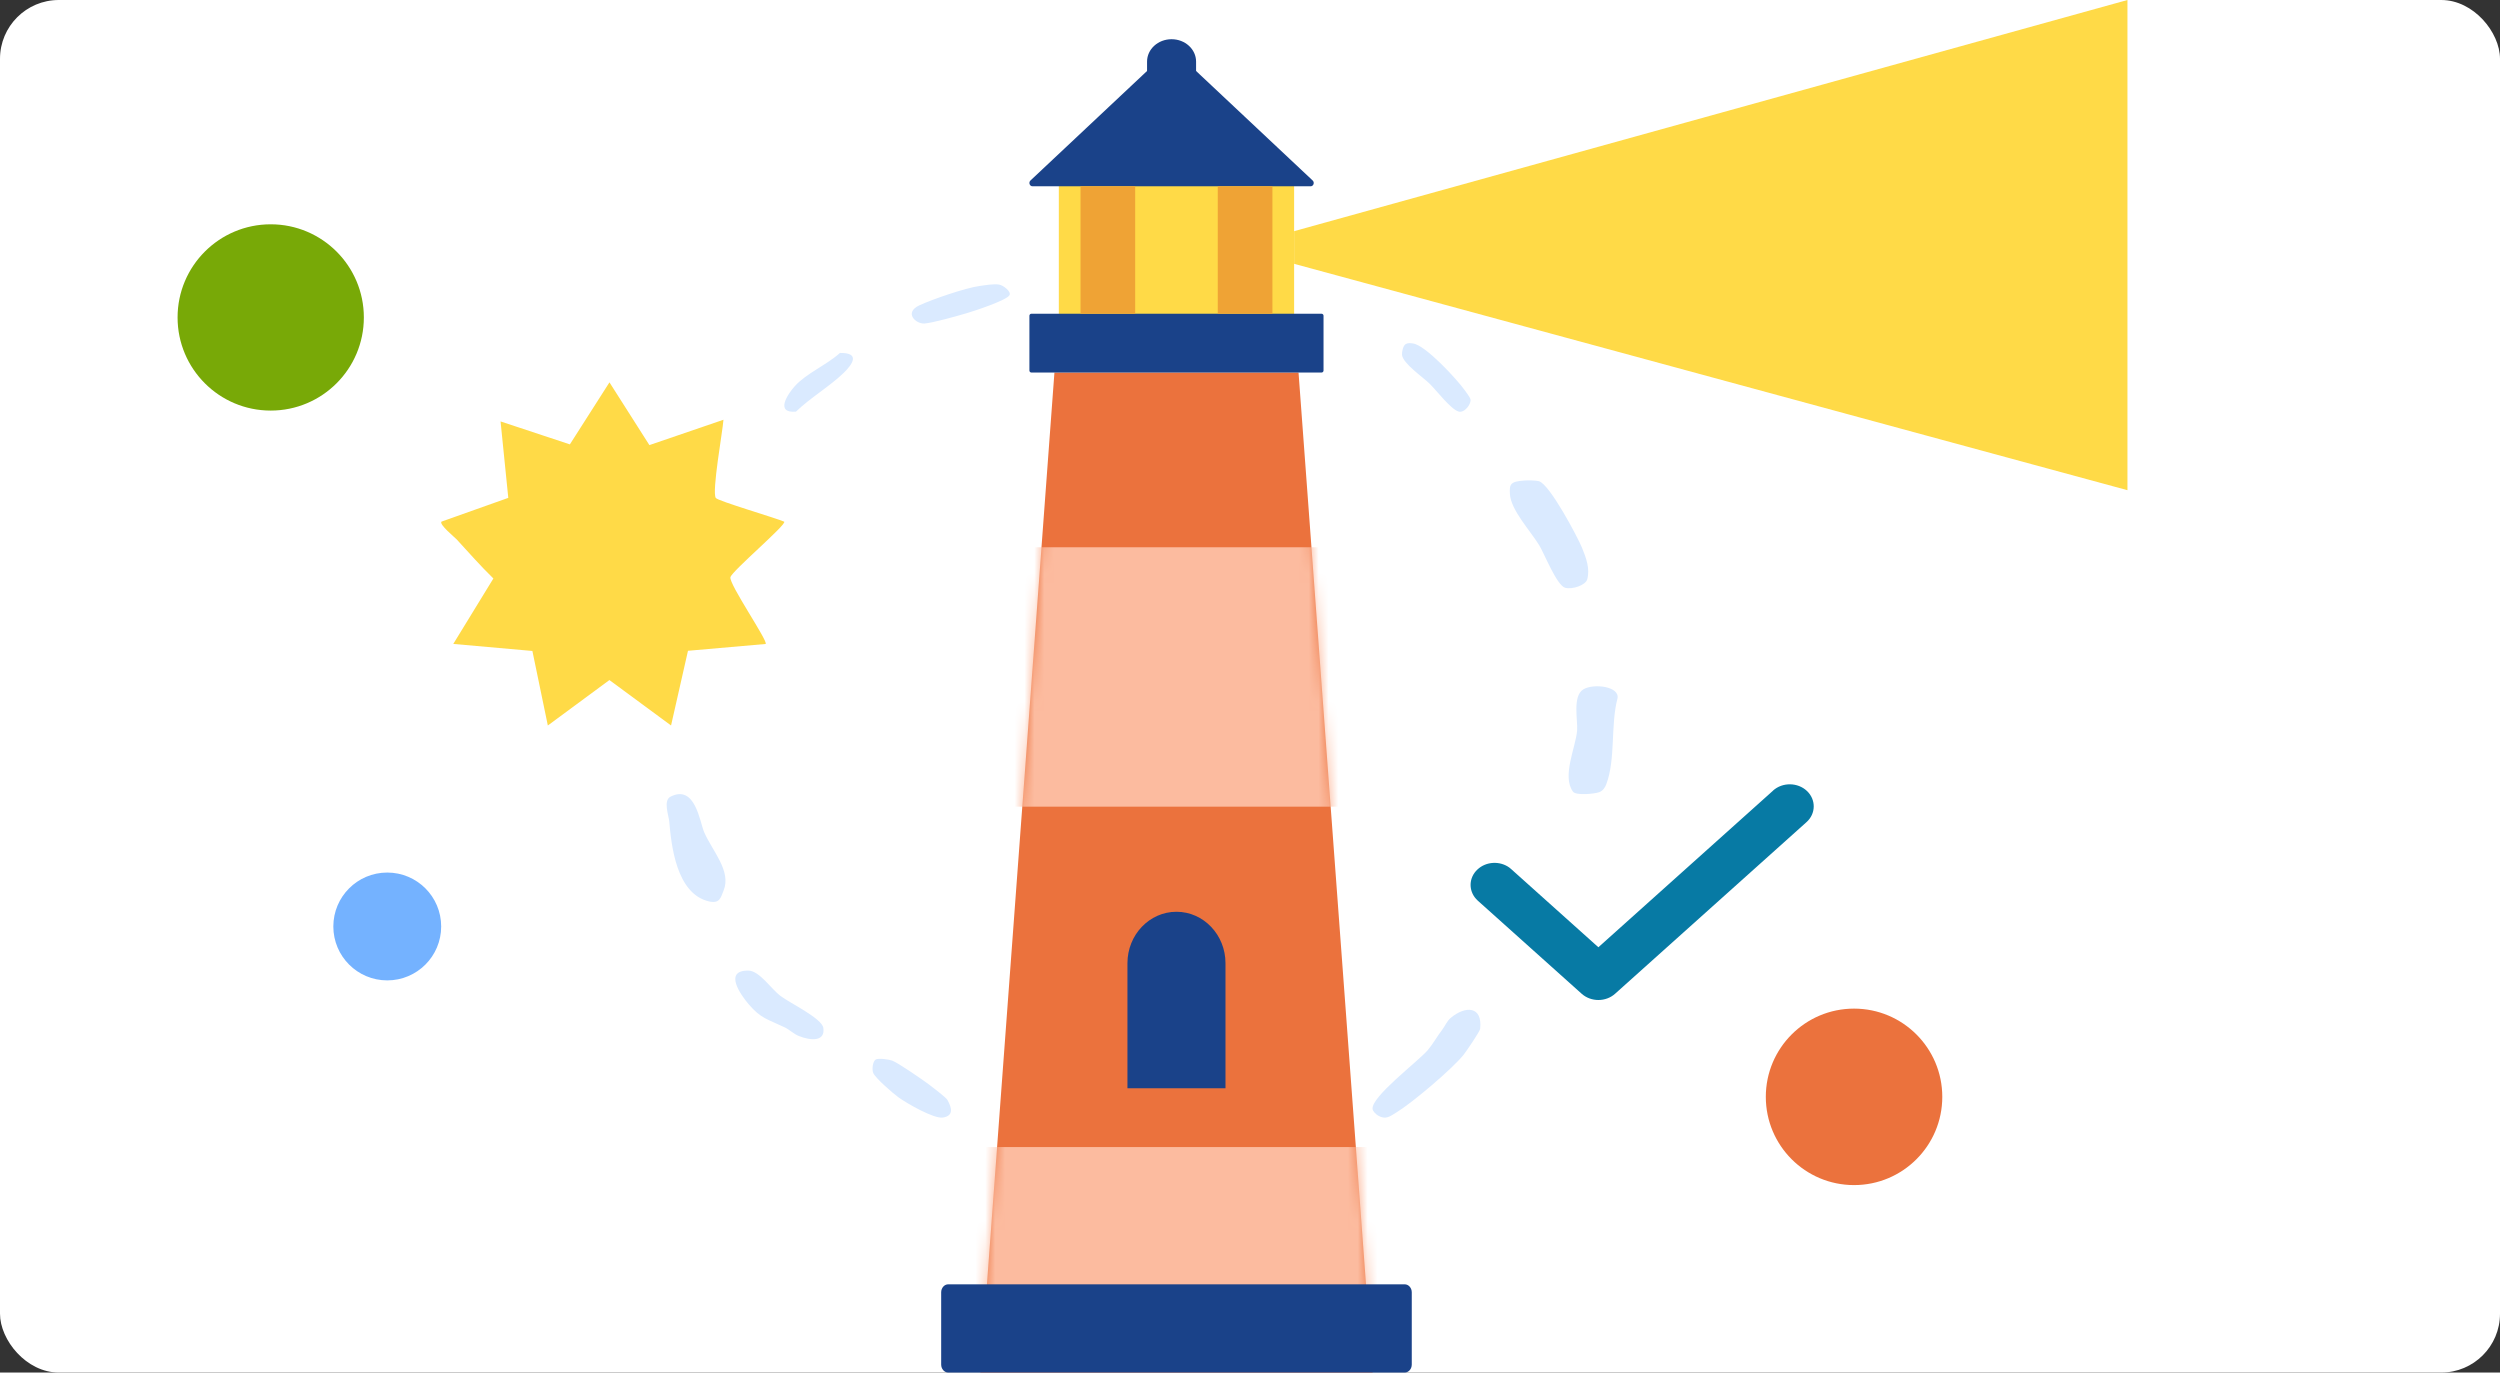 <svg width="255" height="140" viewBox="0 0 255 140" fill="none" xmlns="http://www.w3.org/2000/svg">
<rect x="0" y="0" width="255" height="140" fill="#333333" stroke="none"/>
<g clip-path="url(#clip0_5833_3075)">
<rect width="255" height="140" rx="6" fill="white"/>
<path d="M147.125 105.002C147.397 104.651 147.577 104.159 147.976 103.823C149.458 102.584 151.234 102.582 150.975 104.945C150.944 105.214 149.549 107.263 149.276 107.602C148.099 109.056 144.062 112.475 142.45 113.459C141.784 113.865 141.357 114.249 140.574 113.794C140.357 113.667 140.038 113.375 140.004 113.12C139.84 111.87 144.651 108.263 145.628 107.118C146.143 106.515 146.601 105.684 147.127 105.004L147.125 105.002Z" fill="#DAEAFF"/>
<path d="M161.498 70.317C162.538 69.684 165.247 70.001 164.982 71.254C164.268 73.923 164.81 77.446 163.837 80.002C163.729 80.287 163.518 80.663 163.101 80.809C162.6 80.984 160.741 81.157 160.446 80.753C159.291 79.177 160.727 76.228 160.866 74.513C160.949 73.487 160.371 71.002 161.5 70.317L161.498 70.317Z" fill="#DAEAFF"/>
<path d="M155.483 49.013C155.85 48.988 156.646 48.993 156.969 49.081C158.072 49.381 160.944 54.833 161.366 55.873C161.789 56.914 162.197 58.013 161.896 59.095C161.73 59.69 160.381 60.153 159.645 59.953C158.792 59.718 157.501 56.434 157.015 55.64C156.081 54.114 154.102 52.023 154.011 50.386C153.956 49.384 154.051 49.112 155.485 49.013L155.483 49.013Z" fill="#DAEAFF"/>
<path d="M68.384 81.264C70.924 79.965 71.369 83.831 71.826 84.887C72.661 86.811 74.621 88.843 73.805 90.841C73.514 91.556 73.417 92.194 72.324 91.945C68.957 91.179 68.471 86.141 68.263 83.787C68.213 83.217 67.628 81.653 68.384 81.266V81.264Z" fill="#DAEAFF"/>
<path d="M143.389 35.092C143.64 34.961 143.837 34.999 144.099 35.029C145.39 35.172 148.63 38.718 149.402 39.802C149.56 40.022 149.922 40.498 149.985 40.712C150.113 41.151 149.391 42.167 148.769 41.976C147.958 41.725 146.491 39.791 145.825 39.141C145.115 38.447 143.108 37.085 143.005 36.205C142.972 35.926 143.112 35.236 143.39 35.092H143.389Z" fill="#DAEAFF"/>
<path d="M99.914 29.171C100.486 29.091 101.353 28.937 101.907 29.027C102.336 29.098 103.195 29.756 102.96 30.122C102.619 30.649 99.472 31.688 98.611 31.943C97.709 32.211 95.131 32.94 94.302 32.998C93.409 33.061 92.168 31.888 93.786 31.139C95.11 30.527 98.434 29.378 99.914 29.17V29.171Z" fill="#DAEAFF"/>
<path d="M80.046 104.794C78.281 103.949 77.618 103.902 76.364 102.432C75.578 101.512 73.744 98.96 76.345 99.001C77.458 99.017 78.689 100.897 79.605 101.584C80.602 102.332 83.837 103.874 83.98 104.845C84.189 106.261 82.704 106.164 81.467 105.667C80.949 105.457 80.51 105.014 80.048 104.793L80.046 104.794Z" fill="#DAEAFF"/>
<path d="M89.32 108.073C89.603 107.907 90.677 108.06 91.006 108.183C91.623 108.416 94.067 110.109 94.726 110.596C95.062 110.843 96.492 111.943 96.626 112.177C97.116 113.034 97.268 113.813 96.18 113.99C95.262 114.141 92.509 112.547 91.669 111.947C91.094 111.534 89.358 110.029 89.081 109.468C88.914 109.128 89.011 108.256 89.32 108.073Z" fill="#DAEAFF"/>
<path d="M85.674 36.001C87.745 35.971 87 37.117 86.058 38.032C84.679 39.373 82.602 40.612 81.188 41.987C79.008 42.178 80.359 40.173 81.074 39.382C82.254 38.078 84.326 37.22 85.674 36.001Z" fill="#DAEAFF"/>
<path d="M132 23.578L217 0V50L132 26.91V23.578Z" fill="#FFDA47"/>
<path d="M132 17H108V33H132V17Z" fill="#FFDA47"/>
<path d="M107.552 38L100 140H140L132.45 38H107.552Z" fill="#EB723D"/>
<mask id="mask0_5833_3075" style="mask-type:luminance" maskUnits="userSpaceOnUse" x="99" y="38" width="41" height="101">
<path d="M107.552 38L99.999 138H140L132.449 38H107.552Z" fill="white"/>
</mask>
<g mask="url(#mask0_5833_3075)">
<path d="M156.472 55.822H83.788V82.282H156.472V55.822Z" fill="#FCBB9F"/>
<path d="M149 117H76.999V150H149V117Z" fill="#FCBB9F"/>
</g>
<path d="M134.794 32H105.206C105.092 32 105 32.092 105 32.206V37.794C105 37.908 105.092 38 105.206 38H134.794C134.908 38 135 37.908 135 37.794V32.206C135 32.092 134.908 32 134.794 32Z" fill="#1A4289"/>
<path d="M143.277 131H96.723C96.324 131 96 131.365 96 131.815V139.185C96 139.635 96.324 140 96.723 140H143.277C143.676 140 144 139.635 144 139.185V131.815C144 131.365 143.676 131 143.277 131Z" fill="#1A4289"/>
<path d="M119.702 5.082L133.892 18.411C134.109 18.614 133.977 19 133.69 19H105.309C105.024 19 104.891 18.614 105.107 18.411L119.297 5.082C119.413 4.973 119.586 4.973 119.701 5.082H119.702Z" fill="#1A4289"/>
<path d="M122 6.282C122 5.022 120.881 4 119.5 4C118.119 4 117 5.022 117 6.282V13.718C117 14.979 118.119 16 119.5 16C120.881 16 122 14.979 122 13.718V6.282Z" fill="#1A4289"/>
<path d="M113 19V32" stroke="#EFA335" stroke-width="5.574" stroke-miterlimit="10"/>
<path d="M127 19V32" stroke="#EFA335" stroke-width="5.574" stroke-miterlimit="10"/>
<path d="M119.999 93C122.76 93 125 95.35 125 98.245V111H115V98.245C115 95.35 117.24 93 120.001 93H119.999Z" fill="#1A4289"/>
<path d="M66.236 45.401L73.793 42.815C73.715 43.987 72.591 50.157 73.011 50.792C73.218 51.102 79.159 52.841 79.993 53.212C80.232 53.527 74.668 58.231 74.503 58.875C74.328 59.557 78.39 65.439 78.095 65.685L70.174 66.38L68.447 74L62.16 69.365L55.879 74L54.304 66.398L46.235 65.68L50.325 59.005C49.017 57.731 47.815 56.363 46.581 55.019C46.383 54.806 44.767 53.489 45.029 53.207L51.845 50.782L51.057 42.986L58.127 45.327L62.165 39L66.236 45.397V45.401Z" fill="#FFDA47"/>
<path d="M180.853 80.636C181.82 79.77 183.369 79.792 184.308 80.679C185.246 81.566 185.23 82.993 184.263 83.858L164.739 101.362C163.793 102.213 162.282 102.213 161.329 101.362L150.74 91.872L150.569 91.701C149.772 90.829 149.81 89.523 150.696 88.692C151.582 87.855 152.997 87.791 153.965 88.501L154.151 88.657L163.034 96.62L180.853 80.644V80.636Z" fill="#077AA4"/>
<circle cx="189.113" cy="111.879" r="9" fill="#EB723D"/>
<circle cx="39.5" cy="94.5" r="5.5" fill="#74B2FF"/>
<circle cx="27.613" cy="32.379" r="9.5" fill="#78A907"/>
</g>
<defs>
<clipPath id="clip0_5833_3075">
<rect width="255" height="140" rx="6" fill="white"/>
</clipPath>
</defs>
</svg>
